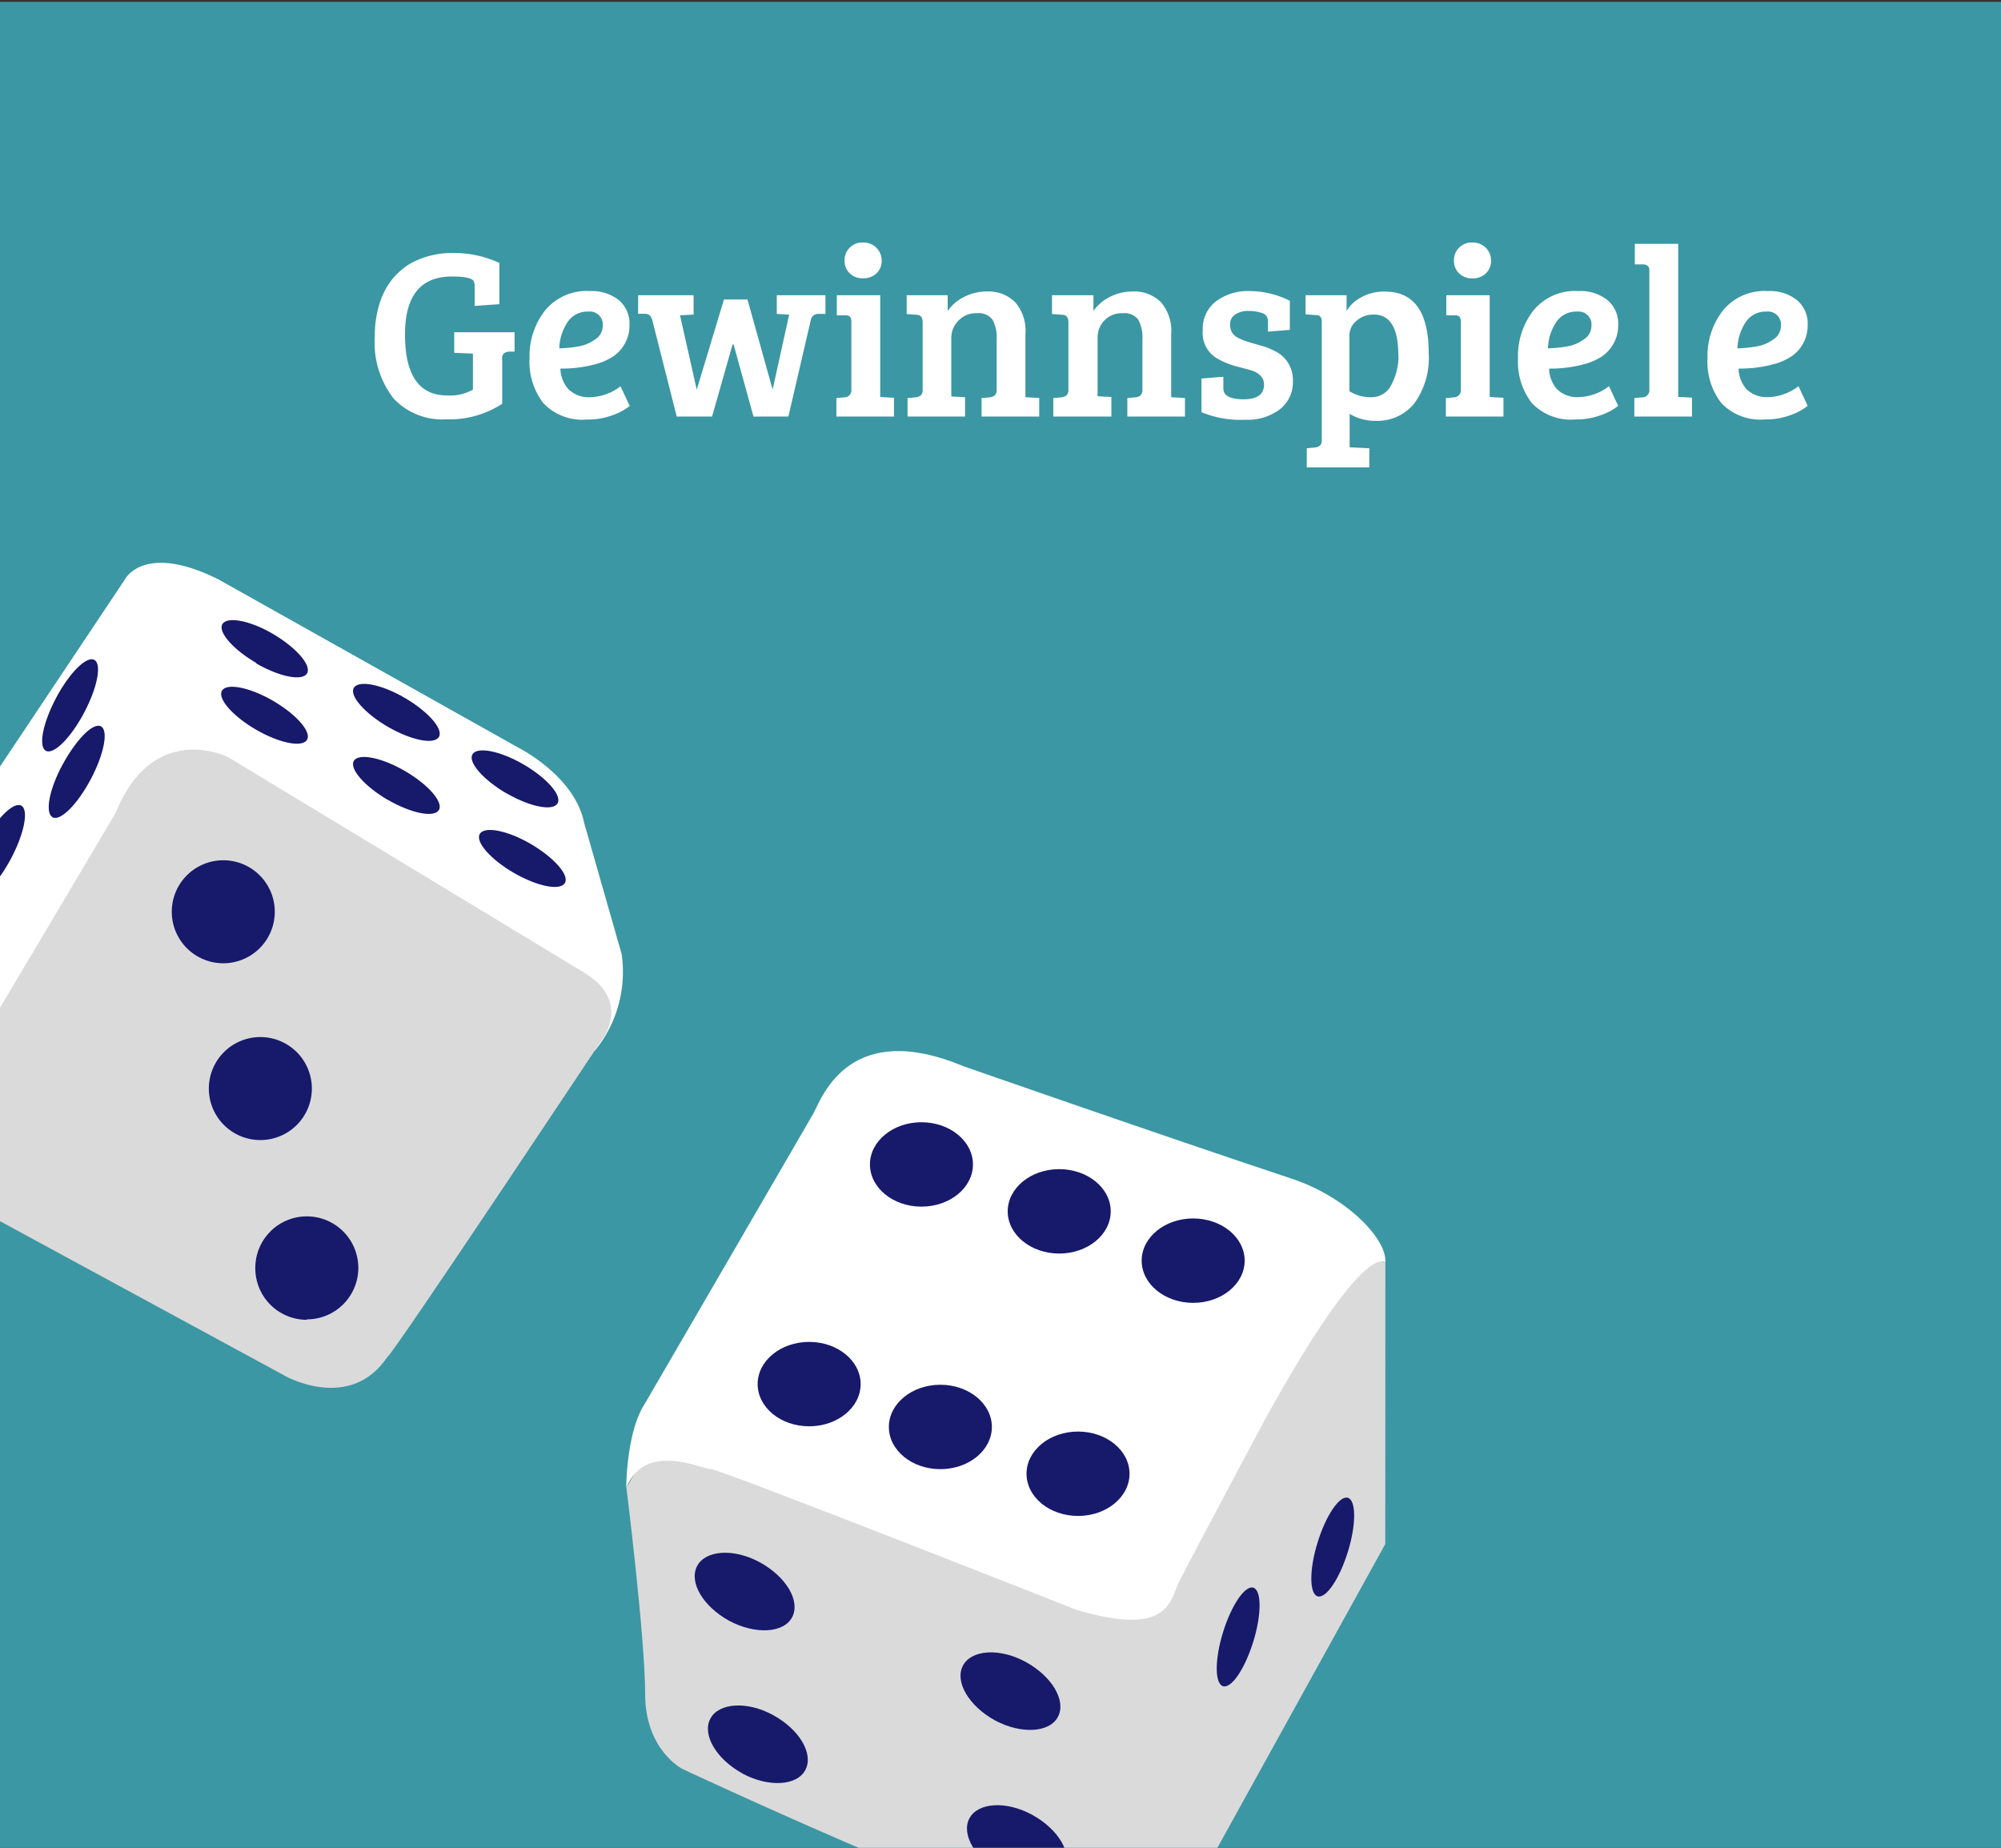 <svg xmlns="http://www.w3.org/2000/svg" xmlns:xlink="http://www.w3.org/1999/xlink" viewBox="0 0 183 169"><rect x="0" y="0" width="183" height="169" fill="#333333" stroke="none"/><defs><style>.cls-1{fill:none;}.cls-2{fill:#3b97a3;}.cls-3{clip-path:url(#clip-path);}.cls-4{fill:#3b97a3;}.cls-5{clip-path:url(#clip-path-2);}.cls-6{fill:#dadada;}.cls-7{fill:#fff;}.cls-8{fill:#17196b;}</style><clipPath id="clip-path"><rect class="cls-1" y="-4.63" width="175.93" height="175.93"/></clipPath><clipPath id="clip-path-2"><rect class="cls-1" y="-6.9" width="175.93" height="175.93"/></clipPath></defs><title>CTA-Gewinnspiel-Gutscheine-mobil-lastedit</title><g id="gewinnspielemobil"><rect class="cls-2" y="0.17" width="183" height="168.86"/><g id="schatten"><g class="cls-3"><path class="cls-4" d="M17.71,140A85.89,85.89,0,0,0,0,141.67v15.76a85.89,85.89,0,0,0,17.71,1.72c17.14,0,31-4.3,31-9.6s-13.89-9.6-31-9.6"/></g></g><g id="wuerfeln"><g class="cls-5"><path class="cls-6" d="M126.69,141.22l-18,32.57s-1.71,4.29-10.28,2.57-36-14.57-36-14.57S59,160.07,59,154.93s-1.71-18.85-1.71-18.85,4.29-7.71,5.14-8.57,18-6.86,18-6.86,18-6,18.85-6,18-2.57,18.85-2.57,8.57,3.43,8.57,3.43Z"/><path class="cls-7" d="M57.27,136.08s0-.67.08-1.64c.14-1.73.54-4.43,1.63-6.07,0,0,15-25.8,15.43-26.57.86-1.71,3.43-8.57,13.71-4.28,0,0,17.91,6.26,30,10.28,5.14,1.71,8.8,5.6,8.57,7.71,0,0-1.71-2.57-11.14,14.57,0,0-6.86,12.86-7.71,14.57s-.86,5.14-9.43,2.57c0,0-32.57-12.86-33.42-12.86s-6-2.57-7.71,1.71"/><path class="cls-8" d="M109.12,119.16c2.6,0,4.71-1.73,4.71-3.86s-2.11-3.86-4.71-3.86-4.71,1.73-4.71,3.86,2.11,3.86,4.71,3.86"/><path class="cls-8" d="M96.87,114.65c2.6,0,4.71-1.73,4.71-3.86s-2.11-3.86-4.71-3.86-4.71,1.73-4.71,3.86,2.11,3.86,4.71,3.86"/><path class="cls-8" d="M84.27,110.36c2.6,0,4.71-1.73,4.71-3.86s-2.11-3.86-4.71-3.86-4.71,1.73-4.71,3.86,2.11,3.86,4.71,3.86"/><path class="cls-8" d="M74,130.45c2.6,0,4.71-1.73,4.71-3.86s-2.11-3.86-4.71-3.86-4.71,1.73-4.71,3.86,2.11,3.86,4.71,3.86"/><path class="cls-8" d="M86,134.37c2.6,0,4.71-1.73,4.71-3.86s-2.11-3.86-4.71-3.86-4.71,1.73-4.71,3.86,2.11,3.86,4.71,3.86"/><path class="cls-8" d="M98.59,138.65c2.6,0,4.71-1.73,4.71-3.86s-2.11-3.86-4.71-3.86-4.71,1.73-4.71,3.86,2.11,3.86,4.71,3.86"/><path class="cls-8" d="M66.69,148.24c2.4,1.28,5,1.13,5.76-.34s-.54-3.68-2.94-5-5-1.13-5.76.34.54,3.68,2.94,5"/><path class="cls-8" d="M67.9,162.21c2.4,1.28,5,1.13,5.76-.34s-.54-3.68-2.94-5-5-1.13-5.76.33.54,3.68,2.94,5"/><path class="cls-8" d="M91,157.35c2.4,1.28,5,1.13,5.76-.34s-.54-3.68-2.94-5-5-1.13-5.76.34.54,3.68,2.94,5"/><path class="cls-8" d="M91.59,171.32c2.4,1.28,5,1.13,5.76-.33s-.54-3.68-2.94-5-5-1.13-5.76.33.54,3.68,2.94,5"/><path class="cls-8" d="M111.85,154.22c.77.23,2-1.59,2.77-4.08s.76-4.7,0-4.93-2,1.59-2.77,4.08-.76,4.7,0,4.93"/><path class="cls-8" d="M120.5,146c.77.23,2-1.59,2.77-4.08s.76-4.7,0-4.93-2,1.59-2.77,4.08-.76,4.7,0,4.93"/><path class="cls-7" d="M-4,109.52s-6-1.71-6-7.71l-.86-15.43L11.42,53s1.71-3.43,8.57,0L47.42,68.39s5.14,2.57,6,6.86l3.43,12a11.38,11.38,0,0,1-2.45,8.85Z"/><path class="cls-6" d="M26,125.81s6,3.43,9.43-1.71c.36,0,19.71-29.14,19.71-29.14s2.57-3.43-1.71-6L20.85,69.24S14,65.81,10.56,74.38L-5.72,101.81S-8.29,107-4,109.52l30,16.28"/><path class="cls-8" d="M20.42,88.1a4.71,4.71,0,1,0-4.71-4.71,4.71,4.71,0,0,0,4.71,4.71"/><path class="cls-8" d="M23.81,104.27a4.71,4.71,0,1,0-4.71-4.71,4.71,4.71,0,0,0,4.71,4.71"/><path class="cls-8" d="M28.06,120.67A4.71,4.71,0,1,0,23.35,116a4.71,4.71,0,0,0,4.71,4.71"/><path class="cls-8" d="M-2.48,82c.71.38,2.27-1.18,3.49-3.48s1.64-4.47.93-4.84-2.27,1.18-3.49,3.48S-3.19,81.66-2.48,82"/><path class="cls-8" d="M4.81,74.75c.71.38,2.27-1.18,3.49-3.48s1.64-4.47.93-4.84S7,67.6,5.74,69.9s-1.64,4.47-.93,4.84"/><path class="cls-8" d="M4.2,68.67c.71.38,2.27-1.18,3.49-3.48s1.64-4.47.93-4.84-2.27,1.18-3.49,3.48S3.49,68.3,4.2,68.67"/><path class="cls-8" d="M23.42,66.74c2.15,1.24,4.23,1.65,4.66.92s-1-2.34-3.12-3.57-4.23-1.65-4.66-.92,1,2.34,3.12,3.57"/><path class="cls-8" d="M23.42,60.67c2.15,1.24,4.23,1.65,4.66.92S27.11,59.25,25,58s-4.23-1.65-4.66-.92,1,2.34,3.12,3.57"/><path class="cls-8" d="M35.48,66.48c2.15,1.24,4.23,1.65,4.66.92s-1-2.33-3.12-3.57-4.23-1.65-4.66-.92,1,2.33,3.12,3.57"/><path class="cls-8" d="M35.48,73.16c2.15,1.24,4.23,1.65,4.66.92s-1-2.34-3.12-3.57-4.23-1.65-4.66-.92,1,2.34,3.12,3.58"/><path class="cls-8" d="M47,79.84c2.15,1.24,4.23,1.65,4.66.92s-1-2.33-3.12-3.57-4.23-1.65-4.66-.92,1,2.34,3.12,3.57"/><path class="cls-8" d="M46.33,72.56c2.15,1.24,4.23,1.65,4.66.92s-1-2.34-3.12-3.57-4.23-1.65-4.66-.92,1,2.34,3.12,3.58"/></g></g><g id="schrift-2" data-name="schrift"><path class="cls-7" d="M45.93,32.93v4a8.82,8.82,0,0,1-5.12,1.42A6.08,6.08,0,0,1,36,36.45a8.27,8.27,0,0,1-1.72-5.68,9.65,9.65,0,0,1,.43-3,6.81,6.81,0,0,1,1.13-2.19,6.44,6.44,0,0,1,1.63-1.44,7.79,7.79,0,0,1,4-1,9.82,9.82,0,0,1,4.2.91v3.77l-2.26.16V26.2a1,1,0,0,0-.09-.49q-.24-.42-2-.42-4.28,0-4.28,5.3,0,5.58,3.86,5.58a4.32,4.32,0,0,0,2.35-.53v-3.3h0l-1.71-.07V30.39h5.52v1.77l-.51,0a.85.85,0,0,0-.5.19A.77.77,0,0,0,45.93,32.93Z"/><path class="cls-7" d="M53.93,26.62a4,4,0,0,1,2.64.81,2.79,2.79,0,0,1,1,2.27,3.43,3.43,0,0,1-1.46,2.88,5.47,5.47,0,0,1-1.51.69,11.68,11.68,0,0,1-3.35.44A2.94,2.94,0,0,0,52,35.61a2.65,2.65,0,0,0,2,.72,4.73,4.73,0,0,0,2.75-1l.84,1.8a5.23,5.23,0,0,1-1.5.82,6.44,6.44,0,0,1-2.4.42,4.91,4.91,0,0,1-4-1.5,6.18,6.18,0,0,1-1.26-4.11,6.73,6.73,0,0,1,1.44-4.39A4.91,4.91,0,0,1,53.93,26.62Zm-1,5.06a3.59,3.59,0,0,0,1.5-.64,1.44,1.44,0,0,0,.69-1.19,1.19,1.19,0,0,0-1.33-1.35,2.16,2.16,0,0,0-1.91,1,4.52,4.52,0,0,0-.73,2.36A11.71,11.71,0,0,0,52.92,31.68Z"/><path class="cls-7" d="M66.21,27.39h2.15l2.3,8.24h0l1.51-6.85-1.13-.07V27h4.45v1.71l-.73,0a.68.68,0,0,0-.6.53L72.1,38.1H68.91l-1.82-6.6H67l-1.88,6.6H61.89l-2.24-8.84a1.08,1.08,0,0,0-.23-.42A.69.69,0,0,0,59,28.7l-.64,0V27h5.07v1.77l-1.24.07,1.53,6.8h0Z"/><path class="cls-7" d="M80.5,27v9.31l1.26.07V38.1H76.49V36.41l.73-.07a.64.64,0,0,0,.64-.71V29.48a.78.78,0,0,0-.12-.51.57.57,0,0,0-.43-.13l-.78,0V27ZM77.71,25a1.55,1.55,0,0,1-.47-1.16,1.61,1.61,0,0,1,1.68-1.66,1.67,1.67,0,0,1,1.23.48,1.61,1.61,0,0,1,.48,1.19A1.54,1.54,0,0,1,80.16,25a1.71,1.71,0,0,1-1.23.45A1.67,1.67,0,0,1,77.71,25Z"/><path class="cls-7" d="M82.92,28.72V27h3.75v1.44a4,4,0,0,1,1.53-1.3,4.54,4.54,0,0,1,2.06-.48,3.43,3.43,0,0,1,2.6,1,4,4,0,0,1,.92,2.89v5.78l1.26.07V38.1H89.77V36.41l.73-.07a.88.88,0,0,0,.49-.19.74.74,0,0,0,.16-.54V31.05a3.41,3.41,0,0,0-.38-1.81,1.57,1.57,0,0,0-1.43-.59,2.18,2.18,0,0,0-1.67.66A2.23,2.23,0,0,0,87,30.9v5.36l1.26.07V38.1H83V36.41l.73-.07a.87.87,0,0,0,.49-.19.73.73,0,0,0,.16-.54V29.48q0-.67-.55-.69Z"/><path class="cls-7" d="M96.21,28.72V27H100v1.44a4,4,0,0,1,1.53-1.3,4.54,4.54,0,0,1,2.06-.48,3.43,3.43,0,0,1,2.6,1,4,4,0,0,1,.92,2.89v5.78l1.26.07V38.1h-5.27V36.41l.73-.07a.87.87,0,0,0,.49-.19.74.74,0,0,0,.16-.54V31.05a3.41,3.41,0,0,0-.38-1.81,1.57,1.57,0,0,0-1.43-.59,2.18,2.18,0,0,0-1.67.66,2.23,2.23,0,0,0-.62,1.57v5.36l1.26.07V38.1H96.33V36.41l.73-.07a.87.87,0,0,0,.49-.19.73.73,0,0,0,.16-.54V29.48q0-.67-.55-.69Z"/><path class="cls-7" d="M115.45,28.64a3.68,3.68,0,0,0-1.29-.2,2,2,0,0,0-1.21.34,1,1,0,0,0-.45.84,1.52,1.52,0,0,0,.17.78,1.37,1.37,0,0,0,.52.48,6.68,6.68,0,0,0,1.33.5l1.15.33a6.81,6.81,0,0,1,.94.41,2.81,2.81,0,0,1,.85.62,2.94,2.94,0,0,1,.78,2.11,3.12,3.12,0,0,1-1.21,2.6,4.84,4.84,0,0,1-3.07.94,9.44,9.44,0,0,1-4.08-.69V34.62l2-.16v1.06q0,1,1.86,1t1.86-1.35a1.06,1.06,0,0,0-.32-.8,1.82,1.82,0,0,0-.63-.42q-.31-.11-.74-.22l-.84-.22a8.39,8.39,0,0,1-.89-.3,6.83,6.83,0,0,1-1.05-.54A2.69,2.69,0,0,1,110,30.2a3.14,3.14,0,0,1,1.22-2.65,4.91,4.91,0,0,1,3.07-.93,8.3,8.3,0,0,1,3.67.89v2.66l-2,.16v-.93A.74.74,0,0,0,115.45,28.64Z"/><path class="cls-7" d="M120.88,40.2V29.48a.83.83,0,0,0-.12-.52.54.54,0,0,0-.43-.14l-.93-.07V27h3.75v1.44a3.32,3.32,0,0,1,1.29-1.22,4.26,4.26,0,0,1,2.22-.55q4,0,4,5.63a7.07,7.07,0,0,1-1.31,4.59,4.34,4.34,0,0,1-3.55,1.6,4.42,4.42,0,0,1-2.37-.64v3.06l1.8.09v1.75h-5.72V41l.73-.07a.88.88,0,0,0,.49-.19A.74.74,0,0,0,120.88,40.2Zm7-7.73q0-3.7-2.24-3.7a2.34,2.34,0,0,0-1.58.57,1.72,1.72,0,0,0-.65,1.34v5.1a3.65,3.65,0,0,0,2,.55,2,2,0,0,0,1.82-1.11A5.64,5.64,0,0,0,127.9,32.47Z"/><path class="cls-7" d="M136.24,27v9.31l1.26.07V38.1h-5.27V36.41l.73-.07a.64.64,0,0,0,.64-.71V29.48a.78.78,0,0,0-.12-.51.57.57,0,0,0-.43-.13l-.78,0V27ZM133.44,25a1.55,1.55,0,0,1-.47-1.16,1.61,1.61,0,0,1,1.68-1.66,1.67,1.67,0,0,1,1.23.48,1.61,1.61,0,0,1,.48,1.19,1.54,1.54,0,0,1-.48,1.16,1.71,1.71,0,0,1-1.23.45A1.67,1.67,0,0,1,133.44,25Z"/><path class="cls-7" d="M144.35,26.62a4,4,0,0,1,2.64.81,2.79,2.79,0,0,1,1,2.27,3.43,3.43,0,0,1-1.46,2.88,5.47,5.47,0,0,1-1.51.69,11.68,11.68,0,0,1-3.35.44,2.94,2.94,0,0,0,.73,1.89,2.65,2.65,0,0,0,2,.72,4.73,4.73,0,0,0,2.75-1l.84,1.8a5.22,5.22,0,0,1-1.5.82,6.44,6.44,0,0,1-2.4.42,4.91,4.91,0,0,1-4-1.5,6.17,6.17,0,0,1-1.26-4.11,6.73,6.73,0,0,1,1.44-4.39A4.91,4.91,0,0,1,144.35,26.62Zm-1,5.06a3.59,3.59,0,0,0,1.5-.64,1.44,1.44,0,0,0,.69-1.19,1.19,1.19,0,0,0-1.33-1.35,2.16,2.16,0,0,0-1.91,1,4.52,4.52,0,0,0-.73,2.36A11.7,11.7,0,0,0,143.34,31.68Z"/><path class="cls-7" d="M153.48,22.3v14l1.26.07V38.1h-5.27V36.41l.73-.07a.64.64,0,0,0,.64-.71V24.71q0-.49-.55-.53l-.78,0V22.3Z"/><path class="cls-7" d="M161.68,26.62a4,4,0,0,1,2.64.81,2.79,2.79,0,0,1,1,2.27,3.43,3.43,0,0,1-1.46,2.88,5.47,5.47,0,0,1-1.51.69,11.68,11.68,0,0,1-3.35.44,2.94,2.94,0,0,0,.73,1.89,2.65,2.65,0,0,0,2,.72,4.73,4.73,0,0,0,2.75-1l.84,1.8a5.22,5.22,0,0,1-1.5.82,6.44,6.44,0,0,1-2.4.42,4.91,4.91,0,0,1-4-1.5,6.17,6.17,0,0,1-1.26-4.11,6.73,6.73,0,0,1,1.44-4.39A4.91,4.91,0,0,1,161.68,26.62Zm-1,5.06a3.59,3.59,0,0,0,1.5-.64,1.44,1.44,0,0,0,.69-1.19,1.19,1.19,0,0,0-1.33-1.35,2.16,2.16,0,0,0-1.91,1,4.52,4.52,0,0,0-.73,2.36A11.7,11.7,0,0,0,160.67,31.68Z"/></g></g></svg>